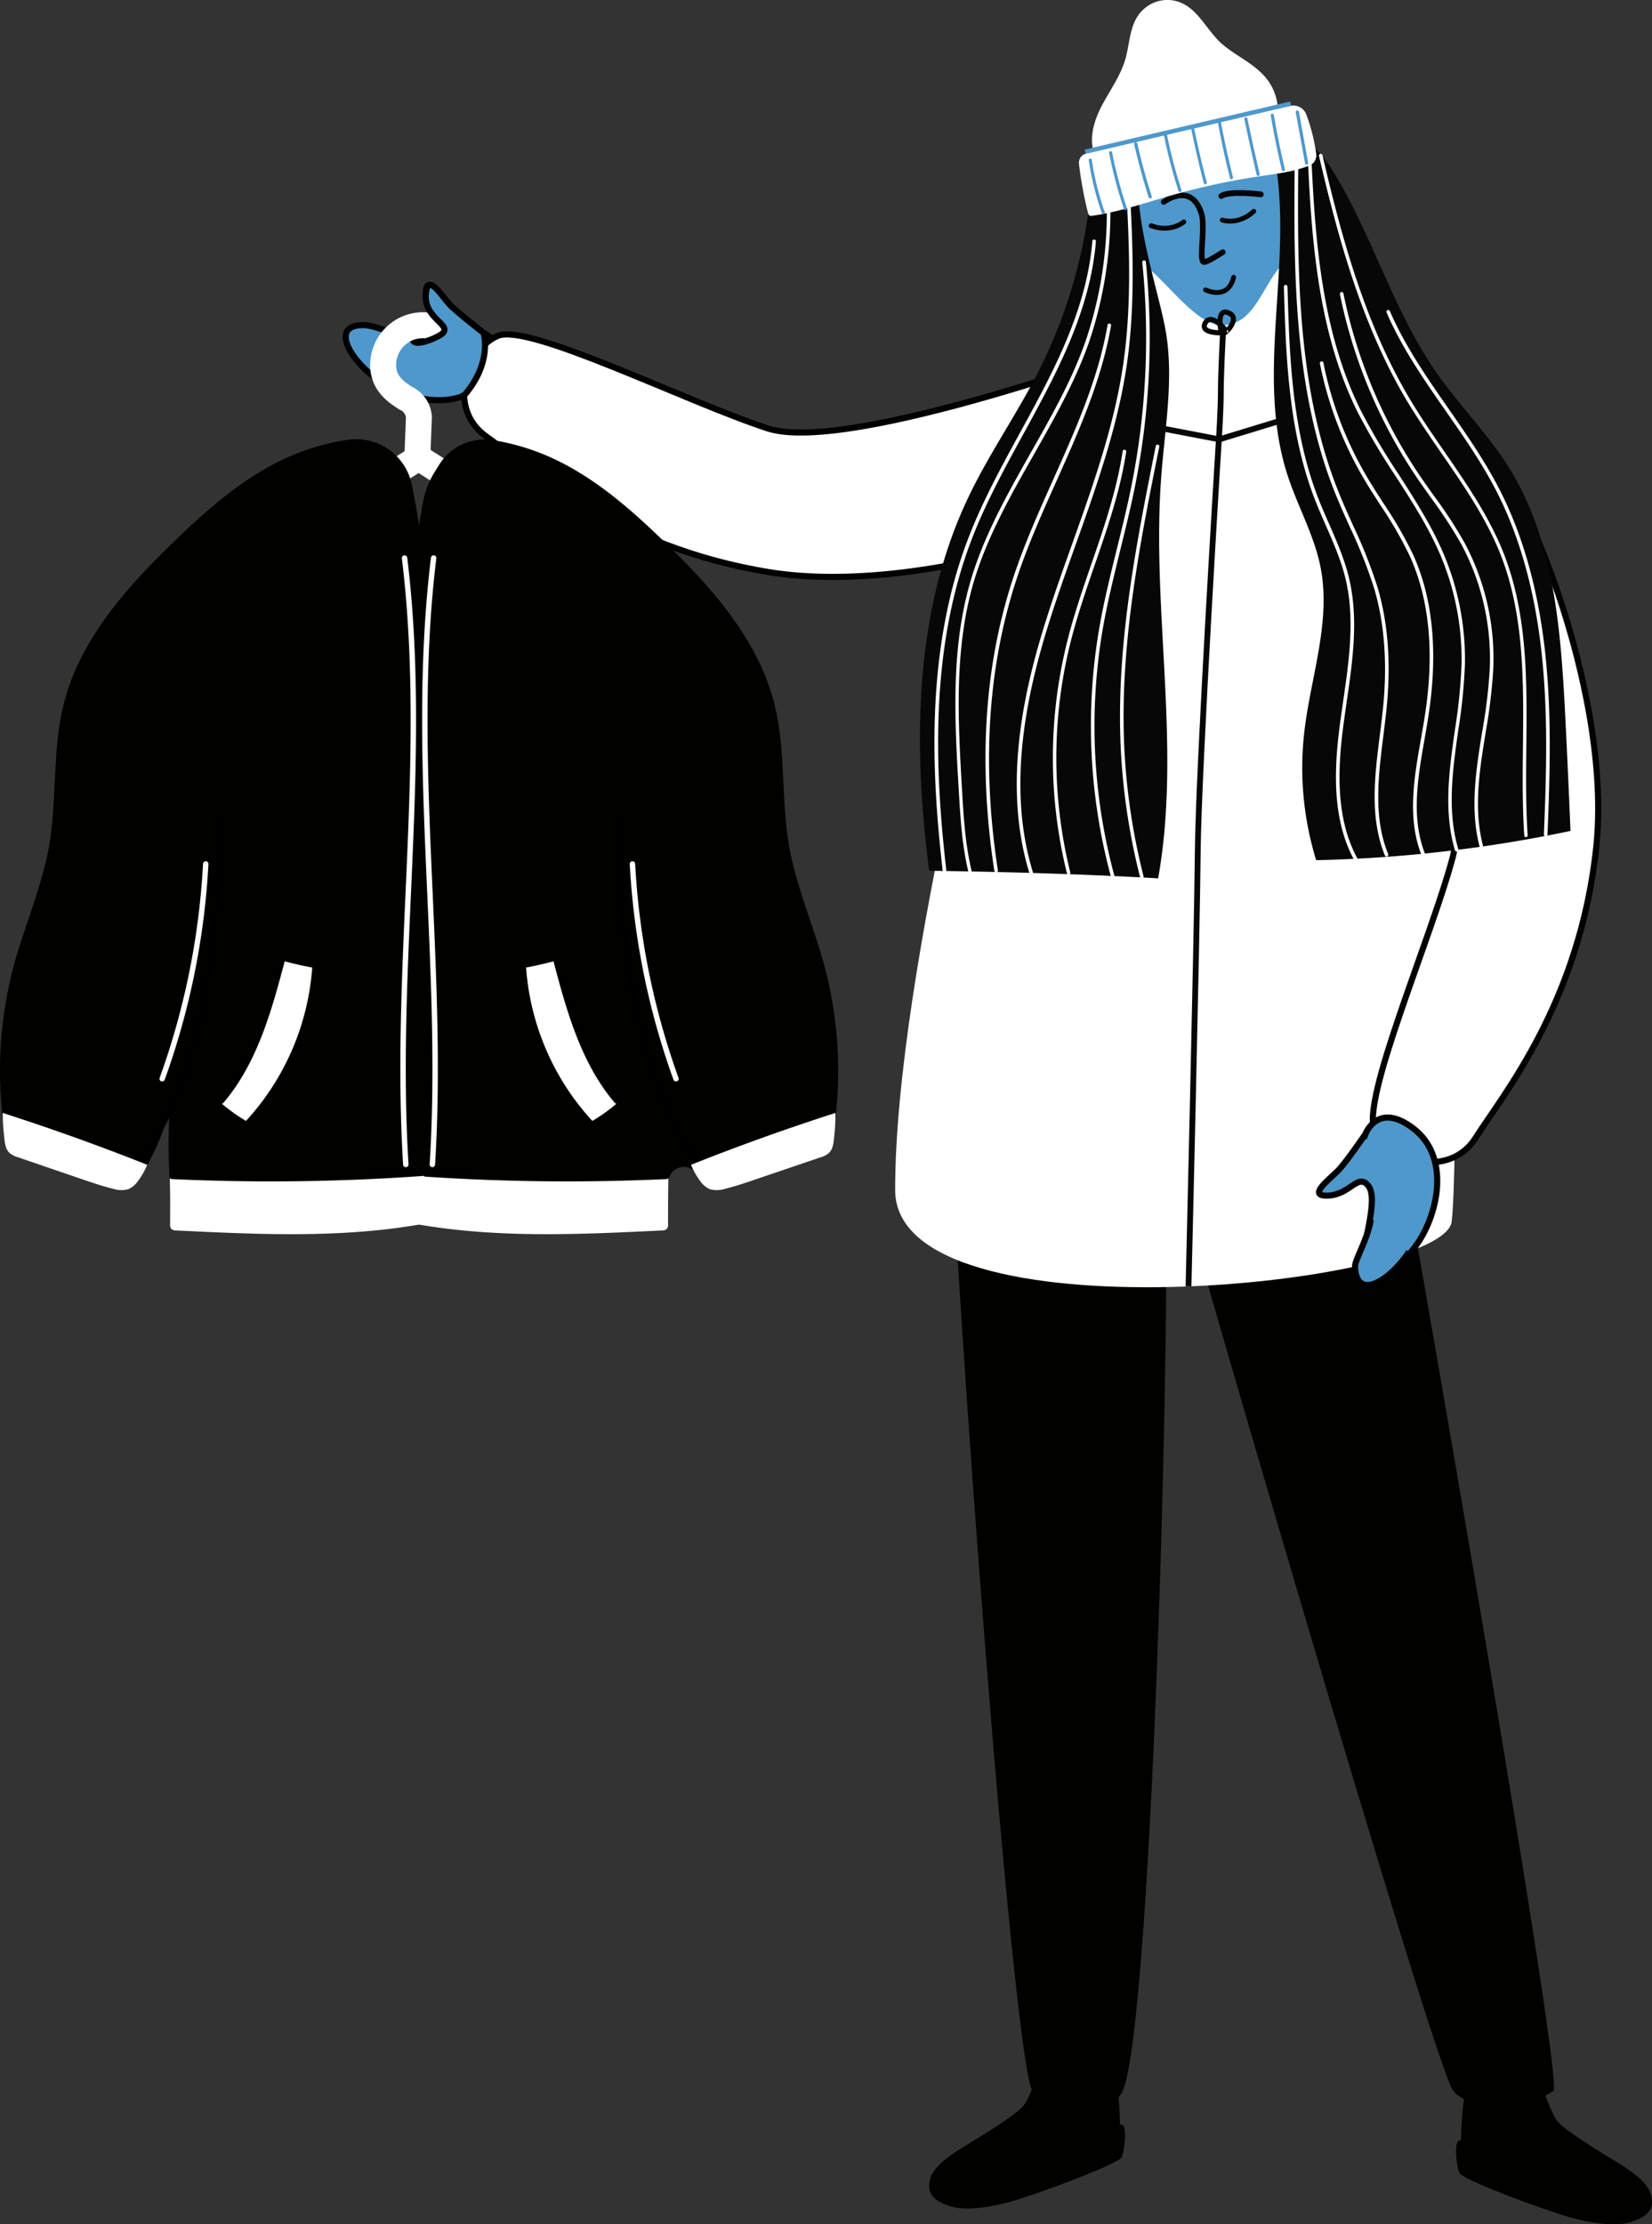 <svg id="prefix__Layer_1" data-name="Layer 1" xmlns="http://www.w3.org/2000/svg" width="523.71" height="704.79" viewBox="0 0 523.71 704.79">
    <rect x="0" y="0" width="523.71" height="704.79" fill="#333333" stroke="none"/>
    <defs>
        <style>
            .prefix__cls-1{fill:#010100}.prefix__cls-2,.prefix__cls-7{fill:#4e98cb}.prefix__cls-2{stroke:#000;stroke-width:1.94px}.prefix__cls-10,.prefix__cls-2,.prefix__cls-3,.prefix__cls-9{stroke-miterlimit:10}.prefix__cls-3,.prefix__cls-5{fill:#fff}.prefix__cls-3{stroke:#010100;stroke-width:1.94px}.prefix__cls-10,.prefix__cls-11,.prefix__cls-6,.prefix__cls-9{fill:none}.prefix__cls-6{stroke:#fff;stroke-width:8.22px}.prefix__cls-11,.prefix__cls-6{stroke-linecap:round;stroke-linejoin:round}.prefix__cls-8{fill:#070707}.prefix__cls-10,.prefix__cls-9{stroke:#070707}.prefix__cls-9{stroke-width:1.61px}.prefix__cls-10{stroke-width:1.84px}.prefix__cls-11{stroke:#050505;stroke-width:1.54px}
        </style>
    </defs>
    <path class="prefix__cls-1" d="M1311.79 848.56c1.09 3.08 2.41 22.28.65 25.18s-38 19.38-49.5 16.21c-13.15-3.64-13.18-9.89 0-17.94s18.36-11.58 20.1-14 4.4-10.28 4.4-10.28" transform="translate(-958.22 -191.27)"/>
    <path class="prefix__cls-1" d="M1311.7 868c-3 3.83-8 7.33-16.08 8.73s-17.24 8.13-25.23 6.89-5.68-3.52-11.94-4.06c-5.5-.48-5 1.24-5 1.24-1.5 3.86-1.12 7.58 6.71 9.75 4.63 1.28 13.23.19 22.42-2.86 13.58-4.51 30.13-11.08 31.18-12.81.61-1 1.55-6.5.91-9.28-1.46-3.55-2.78 2.19-2.97 2.4zM1422.87 853.51c-1.09 3.09-2.41 22.28-.65 25.18s38 19.38 49.5 16.21c13.15-3.64 13.18-9.88 0-17.94s-18.36-11.57-20.1-14-4.4-10.28-4.4-10.28" transform="translate(-958.22 -191.27)"/>
    <path class="prefix__cls-1" d="M1423 873c3 3.83 8 7.33 16.08 8.74s17.24 8.12 25.23 6.88 5.68-3.52 11.94-4.06c5.5-.48 5 1.24 5 1.24 1.49 3.86 1.11 7.58-6.72 9.75-4.63 1.28-13.23.19-22.42-2.86-13.58-4.51-30.13-11.08-31.18-12.81-.61-1-1.55-6.5-.91-9.28 1.43-3.6 2.75 2.14 2.98 2.4z" transform="translate(-958.22 -191.27)"/>
    <g>
        <path class="prefix__cls-2" d="M1111.5 296.72s-8.37-6.38-10.87-9.09-7.39-10.08-7.42-3.26 7 11 2.87 14-17.17-3.91-22.35-4.07c-10.6-.32-5.45 10 3.56 16.81s25.76 11.22 35 .61-.79-15-.79-15z" transform="translate(-958.22 -191.27)"/>
        <path class="prefix__cls-3" d="M1323.12 300s-95.57 35.51-121.58 27-75.63-33.44-85.5-29.31-16.38 22.91-3.67 31.87 40.87 35.21 90 43.06 122.34-18 132.79-32.23-12.04-40.39-12.04-40.39z" transform="translate(-958.22 -191.27)"/>
        <path d="M1394.66 330.8l-1.24-10.63s-16.94-10.63-32.62-6.4-18.61 13-13.07 19.61 5.65 9.2 20 9.6 26.93-12.18 26.93-12.18z" transform="translate(-958.22 -191.27)" fill="#cd4949"/>
        <path class="prefix__cls-1" d="M1270.7 432.45s-15.48 28-13.71 69.34c5.12 119.56 23.2 348.45 28.73 352.36 7.45 5.26 24.83 7.9 28.42-.34 9.71-22.29 16.07-267.3 13.11-304.64 2.53 11.72 85.74 297.49 91.67 304.64s25.23 4.76 31.77 0c3.82-2.8-55.6-340.67-60.19-363.69-2-10.06-6.25-37.23-8-40.14-.29-.54-108.15-20.59-111.8-17.53z" transform="translate(-958.22 -191.27)"/>
        <path class="prefix__cls-5" d="M1418.43 578.34c2.77-22.69.38-219.7-6.85-242.7-5.85-18.64-14.67-33.23-38.39-39.09-25.71-6.35-55.94.08-68.41 12.63-13.3 13.39-17.12 24.06-23.29 44.5C1277 368.63 1241.93 499 1242 568.36c0 48.28 174 30.28 176.43 9.98z" transform="translate(-958.22 -191.27)"/>
        <path class="prefix__cls-3" d="M1385.32 342.82s40.53 93.55 33.46 120-29.37 77.3-24.72 86.93 23.74 15.14 32 2 33-42.68 38.21-92.15-24.49-121.21-39.24-130.89-39.71 14.11-39.71 14.11z" transform="translate(-958.22 -191.27)"/>
        <path class="prefix__cls-6" d="M63.35 188.46l69.36-43.42 74.68 47.27"/>
        <path class="prefix__cls-6" d="M1090.54 335.72l.48-12.25a7.18 7.18 0 00-4.24-6.07c-2.73-1.77-7.57-4.76-7.06-11.35a12.63 12.63 0 0115.71-11.34" transform="translate(-958.22 -191.27)"/>
        <path class="prefix__cls-1" d="M1092.29 350.53c-13 71 1.81 150.32-2.69 223a4.91 4.91 0 004.36 5.18 406.15 406.15 0 0070.69 1.73 4.91 4.91 0 004.59-4.34c.4-3.49.7-7 .91-10.51a4.84 4.84 0 018.91-2.33l.13.2c1.11 1.7 2.42 3.45 4.35 4.11s4.09 0 6.06-.58l27.55-8.64a7.41 7.41 0 003.37-1.74 7.31 7.31 0 001.46-3.76 128.34 128.34 0 00-2.59-56.19c-3.42-12.49-8.75-24.48-11-37.24-2.62-14.84-1-30.29-4.63-44.92-5.07-20.38-19.75-36.88-34.85-51.49-9.48-9.17-19.46-18.06-31.08-24.31a72.88 72.88 0 00-23.55-8 16.93 16.93 0 00-16.8 7.77l-1.25 2a28.29 28.29 0 00-3.94 10.06z" transform="translate(-958.22 -191.27)"/>
        <path d="M1180.37 562.07a.82.82 0 01-.7-.37c-10-14.48-17.16-32.47-21.26-53.45-3.5-17.89-4.59-35.9-5.14-57.44a.86.86 0 01.84-.88.85.85 0 01.88.84c.55 21.45 1.62 39.38 5.1 57.14 4.06 20.76 11.12 38.53 21 52.82a.85.85 0 01-.22 1.19.81.81 0 01-.5.15z" transform="translate(-958.22 -191.27)"/>
        <path class="prefix__cls-5" d="M1125 497.85a80.26 80.26 0 0021 48.6 55 55 0 008.47-6.16c-11.11-12.15-15.88-28.66-20-44.59-3.12.78-6.2 1.56-9.47 2.15zM1223.06 543.92q-23.16 7.44-45.78 16.43a22.52 22.52 0 002.87 5.08 7.44 7.44 0 003 2.61 8.18 8.18 0 004.94-.09c3.22-.78 6.37-1.85 9.51-2.92l20.62-7a7.18 7.18 0 002.81-1.45c1.2-1.17 1.43-3 1.59-4.64a61.7 61.7 0 00.44-8.02zM1170.14 563.87a663.67 663.67 0 01-80.65-.52 70.92 70.92 0 00-.81 14 2 2 0 00.34 1.27 2.07 2.07 0 001.26.54c25.59 4.52 51.81 3.26 77.77 2a2.2 2.2 0 001.59-.52 2.18 2.18 0 00.36-1.49c0-5.08 0-10.1.14-15.28z" transform="translate(-958.22 -191.27)"/>
        <path d="M1153.79 541.05a.83.83 0 01-.65-.3c-10.87-12.72-15.39-29.66-19.39-44.6a.87.87 0 01.61-1 .86.86 0 011.05.61c3.95 14.76 8.42 31.5 19 43.93a.86.86 0 01-.09 1.21.91.91 0 01-.53.15zM1138.11 565.61c-16.2 0-32.42-.58-48.5-1.74a.85.85 0 01-.79-.92.86.86 0 01.91-.79 676.8 676.8 0 0079.68 1 .86.86 0 11.08 1.72c-10.42.48-20.9.73-31.38.73z" transform="translate(-958.22 -191.27)"/>
        <path class="prefix__cls-5" d="M1172.52 533.92a.84.84 0 01-.81-.56 238.34 238.34 0 01-13.85-68.36.86.86 0 011.71-.09 236.63 236.63 0 0013.75 67.89.86.86 0 01-.51 1.1.77.77 0 01-.29.02z" transform="translate(-958.22 -191.27)"/>
        <path class="prefix__cls-1" d="M1068.46 330.63a18 18 0 0120.16 13.57c.07.28.13.57.19.86 15.09 73.82-1.53 157.31 4.07 233.11a407.32 407.32 0 01-79.45 2 196.47 196.47 0 01-1.41-38 66.62 66.62 0 01-9 21.31c-1.11 1.7-2.42 3.45-4.35 4.11s-4.09 0-6.07-.58l-27.6-8.65a7.41 7.41 0 01-3.37-1.74 7.22 7.22 0 01-1.46-3.76 128.34 128.34 0 012.58-56.19c3.43-12.49 8.76-24.48 11-37.24 2.61-14.84 1-30.29 4.63-44.92 5.07-20.38 19.75-36.88 34.85-51.49 9.48-9.17 19.46-18.06 31.08-24.31a72.71 72.71 0 0124.15-8.08z" transform="translate(-958.22 -191.27)"/>
        <path d="M1001.79 562.07a.82.82 0 00.7-.37c10-14.48 17.16-32.47 21.26-53.45 3.5-17.89 4.59-35.9 5.14-57.44a.87.87 0 00-.84-.88.85.85 0 00-.88.84c-.55 21.45-1.62 39.38-5.1 57.14-4.07 20.76-11.13 38.53-21 52.82a.85.85 0 00.22 1.19.81.81 0 00.5.15z" transform="translate(-958.22 -191.27)"/>
        <path class="prefix__cls-5" d="M1057.2 497.85a80.32 80.32 0 01-21 48.6 55 55 0 01-8.47-6.16c11.11-12.15 15.87-28.66 20-44.59 3.08.78 6.16 1.56 9.47 2.15zM959.09 543.92q23.16 7.44 45.79 16.43a22.52 22.52 0 01-2.87 5.08 7.44 7.44 0 01-3 2.61 8.18 8.18 0 01-4.94-.09c-3.22-.78-6.37-1.85-9.51-2.92L964 558a7.18 7.18 0 01-2.81-1.45c-1.2-1.17-1.43-3-1.59-4.64a63.55 63.55 0 01-.51-7.99zM1012 563.87a663.67 663.67 0 0080.65-.52 70.92 70.92 0 01.81 14 2 2 0 01-.34 1.27 2.07 2.07 0 01-1.26.54c-25.59 4.52-51.81 3.26-77.77 2a2.2 2.2 0 01-1.59-.52 2.18 2.18 0 01-.36-1.49c.04-5.08.07-10.1-.14-15.28z" transform="translate(-958.22 -191.27)"/>
        <path d="M1028.37 541.05a.85.85 0 00.65-.3c10.87-12.72 15.39-29.66 19.39-44.6a.87.87 0 00-.61-1 .86.86 0 00-1 .61c-4 14.76-8.42 31.5-19 43.93a.86.86 0 00.09 1.21.89.89 0 00.48.15zM1044.05 565.61c16.2 0 32.42-.58 48.5-1.74a.85.85 0 00.79-.92.86.86 0 00-.92-.79 676.6 676.6 0 01-79.67 1 .86.86 0 00-.08 1.72c10.42.48 20.9.73 31.38.73z" transform="translate(-958.22 -191.27)"/>
        <path class="prefix__cls-5" d="M1009.64 533.92a.85.85 0 00.81-.56A238.34 238.34 0 001024.3 465a.86.86 0 00-1.71-.09 236.63 236.63 0 01-13.75 67.89.85.85 0 00.51 1.1.77.77 0 00.29.02zM1095.29 561.11h-.06a.86.86 0 01-.8-.91c1.78-28.45.49-57.51-.76-85.61-1.56-35-3.17-71.28 1.18-106.67a.86.86 0 011.7.21c-4.33 35.25-2.72 71.41-1.16 106.39 1.25 28.14 2.54 57.24.75 85.79a.85.85 0 01-.85.8zM1086.87 561.11h.06a.86.86 0 00.8-.91c-1.78-28.45-.49-57.51.76-85.61 1.56-35 3.17-71.28-1.18-106.67a.86.86 0 00-1.7.21c4.33 35.25 2.72 71.41 1.16 106.39-1.25 28.14-2.54 57.24-.75 85.79a.85.85 0 00.85.8z" transform="translate(-958.22 -191.27)"/>
        <g>
            <path class="prefix__cls-2" d="M1391.1 550.58s-6.12 9-8.78 11.7-10 8.17-3 7.83 9.38-7.23 12.66-3.13-1.51 17.31-1.38 22.67c.25 10.94 10.63 5.06 17.13-4.59s10.15-27.17-1.29-36.09-15.34 1.61-15.34 1.61z" transform="translate(-958.22 -191.27)"/>
            <path class="prefix__cls-2" d="M1392.79 577.74c-1 6.22-5 12.6-5 14.78.25 11 10.64 5.06 17.14-4.59" transform="translate(-958.22 -191.27)"/>
        </g>
        <path class="prefix__cls-7" d="M1314.52 249.48a105.94 105.94 0 006.77 31.84 28.49 28.49 0 005 9.14c5.8 6.42 15.94 7.21 24.07 4.26a24.55 24.55 0 0011-7.53c6.09-7.71 5.46-18.58 4.54-28.36L1364 238a334.33 334.33 0 00-49.48 11.48z" transform="translate(-958.22 -191.27)"/>
        <path class="prefix__cls-5" d="M1318.84 317.51s-9.16-28.21-7.79-36c4.31-24.35 21.11 12.23 34.09 12.77 13.53.55 13.36-19.47 26.33-23.84 18.42-6.2 24.71 38.84 18 42.6s-46.35 14.48-57.7 14.67-12.93-10.2-12.93-10.2z" transform="translate(-958.22 -191.27)"/>
        <path class="prefix__cls-8" d="M1304.08 251.48a161.52 161.52 0 01-16.9 58c-6.84 13.4-15.54 25.81-22 39.4-17.28 36.25-17.55 78.32-12.41 118.3 24 .34 48.06 1 72.6 2.41 7.47-41.95-2.23-85.1 1-127.58 1.23-16 4.28-32.22 1-47.93-3.15-15.19-10.63-35.95-7.87-54.92-3.98.99-11.12 11.95-15.42 12.32zM1362 239.78c6.79 33.52-6.17 69.44 4.37 102 3.22 9.94 8.56 19.21 10.53 29.47 3.34 17.36-3.31 34.9-5.25 52.46a99.19 99.19 0 003.82 40.12 437.15 437.15 0 0080.62-9.27q-.75-18.45-1.69-36.91c-1.39-27.05-3.5-55.38-17.89-78.34-6.68-10.66-15.73-19.65-22.92-30-14-20.05-20.52-44.42-33.59-65.07-2.89-4.56-7.41-9.46-12.66-8.26-1.91.45-3.56 1.7-5.34 3.8z" transform="translate(-958.22 -191.27)"/>
        <g>
            <path class="prefix__cls-5" d="M1388 464.05a.58.58 0 01-.5-.3c-7.34-13.51-6.29-30.1-4.3-44.54.26-1.83.53-3.68.79-5.52 1.89-13 3.85-26.4.76-39.13-1.4-5.8-3.85-11.39-6.22-16.79-1.21-2.76-2.46-5.61-3.56-8.46-8.43-21.82-9.12-45.92-9.73-67.18a.56.56 0 01.55-.58.59.59 0 01.58.54c.61 21.18 1.3 45.18 9.66 66.82 1.09 2.82 2.33 5.66 3.54 8.4 2.39 5.45 4.86 11.09 6.28 17 3.14 12.95 1.17 26.48-.74 39.56-.26 1.85-.53 3.68-.78 5.51-2 14.26-3 30.62 4.17 43.85a.57.57 0 01-.23.77.68.68 0 01-.27.05zM1409.24 462.19a.57.57 0 01-.53-.37c-4.4-11.62-2.18-24.3 0-36.57.44-2.52.88-5 1.26-7.51 3-19.58 1.4-36.42-4.72-50.06a125.59 125.59 0 00-9.41-16.33c-1.82-2.82-3.71-5.74-5.43-8.69a116.84 116.84 0 01-13.76-36.21.57.57 0 01.45-.66.54.54 0 01.66.44 115.54 115.54 0 0013.63 35.86c1.71 2.93 3.59 5.83 5.4 8.65a126.42 126.42 0 019.5 16.48c6.21 13.84 7.83 30.89 4.8 50.69-.38 2.49-.82 5-1.26 7.53-2.12 12.12-4.31 24.65 0 36a.57.57 0 01-.33.73.45.45 0 01-.26.02z" transform="translate(-958.22 -191.27)"/>
            <path class="prefix__cls-5" d="M1427.8 459.85a.58.58 0 01-.55-.42c-3.09-11.88-1.09-24.27.84-36.25a170.19 170.19 0 002.38-19.47 76.59 76.59 0 00-9-40 146.75 146.75 0 00-9.66-14.79c-1.54-2.16-3.14-4.4-4.65-6.64a161 161 0 01-24.16-57.79.57.57 0 01.44-.67.55.55 0 01.67.44 159.86 159.86 0 0024 57.42c1.51 2.23 3.1 4.47 4.64 6.63a144.48 144.48 0 019.73 14.9 77.71 77.71 0 019.1 40.55 173.63 173.63 0 01-2.39 19.6c-1.92 11.86-3.9 24.13-.86 35.78a.56.56 0 01-.41.69.32.32 0 01-.12.02z" transform="translate(-958.22 -191.27)"/>
            <path class="prefix__cls-5" d="M1448.2 456.29a.56.56 0 01-.54-.59c.77-18.85 1.32-37.31-.55-55.84-2.06-20.56-7-38.54-14.74-53.43-4.5-8.68-10.21-16.89-15.74-24.82-6.88-9.88-14-20.09-18.84-31.33a.58.58 0 01.3-.75.57.57 0 01.74.3c4.8 11.14 11.88 21.3 18.73 31.13 5.54 8 11.28 16.2 15.81 25 7.79 15 12.79 33.13 14.87 53.84 1.87 18.6 1.33 37.1.55 56a.58.58 0 01-.59.49zM1265.73 467.76a.58.58 0 01-.56-.43c-2-8.37-2.5-17.09-3-25.51-1.29-22.06-2.62-44.86 3.77-66.57 4.23-14.37 11.76-27.63 19-40.45 6.46-11.37 13.14-23.12 17.48-35.59a127.6 127.6 0 006.66-43.37.56.56 0 01.56-.57.57.57 0 01.57.56 128.93 128.93 0 01-6.72 43.76c-4.38 12.56-11.08 24.36-17.56 35.77-7.26 12.77-14.76 26-19 40.21-6.33 21.52-5 44.22-3.72 66.18.49 8.38 1 17 3 25.32a.57.57 0 01-.42.68zM1285.1 468.31a.56.56 0 01-.54-.4c-9-29.18-1-60.66 5.8-81.79 2.43-7.58 5.16-15.23 7.8-22.62 6.51-18.27 13.25-37.17 16.11-56.61 2.65-17.9 2-36.51 1.16-52.54a.58.58 0 01.54-.6.54.54 0 01.59.54c.83 16.09 1.49 34.76-1.16 52.77-2.89 19.55-9.64 38.5-16.18 56.82-2.63 7.38-5.35 15-7.78 22.58-6.74 21-14.68 52.24-5.79 81.12a.57.57 0 01-.38.71.47.47 0 01-.17.02z" transform="translate(-958.22 -191.27)"/>
            <path class="prefix__cls-5" d="M1257.62 467.65a.57.57 0 01-.56-.51c-3.44-30.1-5.65-69.24 8-105 4.46-11.71 10.58-22.9 16.49-33.71 2.22-4.05 4.51-8.24 6.68-12.4 7.23-13.84 14.82-30.4 16.28-48.34a.58.58 0 01.61-.52.58.58 0 01.52.61c-1.48 18.14-9.12 34.83-16.4 48.77-2.18 4.17-4.47 8.37-6.69 12.42-5.9 10.78-12 21.93-16.43 33.57-13.53 35.54-11.33 74.5-7.91 104.48a.55.55 0 01-.5.62z" transform="translate(-958.22 -191.27)"/>
            <path class="prefix__cls-5" d="M1274 467.67a.58.58 0 01-.56-.47c-5.17-33.67-3.2-64.8 5.88-92.53 3.53-10.76 8.25-21.32 12.82-31.52 7-15.64 14.25-31.81 17.2-48.89a.56.56 0 111.11.19c-3 17.22-10.24 33.46-17.27 49.16-4.56 10.18-9.28 20.71-12.78 31.42-9 27.55-11 58.5-5.84 92a.57.57 0 01-.47.65zM1297 468.4a.59.59 0 01-.55-.43 152.19 152.19 0 01.16-73.71c2.07-8.22 4.88-16.38 7.59-24.26 4-11.54 8.06-23.47 9.91-35.68a.57.57 0 111.12.17c-1.86 12.32-6 24.29-10 35.87-2.71 7.87-5.5 16-7.57 24.18a151.13 151.13 0 00-.15 73.15.57.57 0 01-.41.69zM1320.2 469.67a.57.57 0 01-.55-.43 205.86 205.86 0 01-6.28-44.71c-.91-31.12 5.28-62.06 11.26-92a.57.57 0 011.11.22c-6 29.86-12.14 60.73-11.24 91.73a204.27 204.27 0 006.25 44.46.57.57 0 01-.41.69z" transform="translate(-958.22 -191.27)"/>
            <path class="prefix__cls-5" d="M1311 469.64a.58.58 0 01-.55-.42 183 183 0 01-3.79-78.66c1.47-8.57 3.59-17.14 5.64-25.43 1.55-6.27 3.15-12.75 4.46-19.17a238.38 238.38 0 003.59-71.51.57.57 0 111.13-.11 239.59 239.59 0 01-3.61 71.84c-1.32 6.45-2.92 12.94-4.47 19.22-2 8.27-4.16 16.82-5.62 25.35a181.64 181.64 0 003.76 78.17.57.57 0 01-.4.7zM1397.77 462.68a.56.56 0 01-.52-.35c-4.89-12-3.23-25.21-1.62-38 .42-3.32.85-6.75 1.16-10.08 1.22-13.4.25-25.63-2.88-36.35a154.11 154.11 0 00-7.78-19.65c-1.61-3.59-3.28-7.29-4.76-11-13.31-33.42-13-71.33-12.71-104.78a.57.57 0 01.57-.56.56.56 0 01.57.57c-.29 33.34-.61 71.14 12.63 104.35 1.46 3.69 3.13 7.38 4.73 10.95a155.25 155.25 0 017.83 19.8c3.18 10.86 4.16 23.23 2.92 36.77-.3 3.35-.74 6.8-1.15 10.12-1.59 12.67-3.24 25.76 1.54 37.45a.56.56 0 01-.53.78z" transform="translate(-958.22 -191.27)"/>
            <path class="prefix__cls-5" d="M1420 461.1a.56.56 0 01-.54-.4c-3.67-12.42-1.81-25.53 0-38.2a176.64 176.64 0 002.09-20.5 84.45 84.45 0 00-6.54-34.45c-3.77-9-9.15-17.32-14.34-25.4a213.41 213.41 0 01-11.99-20.15c-12.39-24.84-14.63-53.49-15.86-80.69a.56.56 0 01.54-.59.53.53 0 01.59.54c1.23 27.08 3.45 55.59 15.74 80.24a212.8 212.8 0 0011.87 20c5.22 8.12 10.62 16.51 14.43 25.57a85.7 85.7 0 016.63 34.92 176 176 0 01-2.1 20.63c-1.78 12.55-3.62 25.54 0 37.71a.57.57 0 01-.38.71z" transform="translate(-958.22 -191.27)"/>
            <path class="prefix__cls-5" d="M1442 456.57a.57.57 0 01-.56-.53c-.62-9.32-.52-18.92-.42-28.2.21-20.41.43-41.51-7-60.61-4.51-11.55-11.71-22-18.68-32.1-3.72-5.39-7.56-11-11-16.67-14.79-24.74-22.18-53.15-28-77.83a.57.57 0 011.1-.26c5.75 24.6 13.12 52.91 27.82 77.51 3.39 5.67 7.22 11.23 10.93 16.61 7 10.15 14.25 20.65 18.8 32.33 7.53 19.31 7.31 40.52 7.1 61-.1 9.26-.2 18.83.42 28.12a.57.57 0 01-.53.6z" transform="translate(-958.22 -191.27)"/>
        </g>
        <path class="prefix__cls-9" d="M1346.18 295.16a.94.94 0 01-.68 1.58c-2.59 0-6.62-.46-5.22-3.07s4.22-.25 5.9 1.49z" transform="translate(-958.22 -191.27)"/>
        <path class="prefix__cls-9" d="M1346.92 296.35a.92.92 0 01-1.66-.39c-.43-2.56-.7-6.6 2.11-5.67 4.63 1.53-.92 6.71-.45 6.06z" transform="translate(-958.22 -191.27)"/>
        <path class="prefix__cls-10" d="M1345.91 297s-.66 12.42-.67 18.46-.62 15-.62 15l-22-4.2M1365.2 324.25l-20.58 6.28s-6.46 103.74-6.69 130.57-2.93 137.78-2.93 137.78" transform="translate(-958.22 -191.27)"/>
        <path class="prefix__cls-11" d="M1345.69 261s5 1.79 10-2.77M1333.5 261.59s-4 3.53-10.33 1.21" transform="translate(-958.22 -191.27)"/>
        <path d="M368.92 64s8.8-6.7 12 3.82c1 3.19-.27 12.36.1 13.89s-.33 2.59 6.63-1.81" stroke-width="1.77" stroke="#050505" stroke-linecap="round" stroke-linejoin="round" fill="none"/>
        <path d="M399.69 61.58s-9.94-1.26-12.53.54" stroke-width="1.82" stroke="#050505" stroke-linecap="round" stroke-linejoin="round" fill="none"/>
        <path class="prefix__cls-11" d="M1340.4 283.13s7.09 3.53 8.9-4" transform="translate(-958.22 -191.27)"/>
        <g>
            <path class="prefix__cls-5" d="M1304.82 239.07c-1.31-5.08.58-10.44 3.06-15s5.6-8.93 7.08-14c1.7-5.82 1.2-12.54 6.71-16.61a11.08 11.08 0 018.73-2c6.9 1.39 9.66 8.32 14.32 12.9 4 3.9 9.35 6.08 13.33 10a16.64 16.64 0 015.26 11.32l4-.88a4.41 4.41 0 015.05 2.82 57.69 57.69 0 013.13 12.52 3.43 3.43 0 01-2.17 3.58c-5 2-10.5 2.62-15.85 3.42a220.85 220.85 0 00-28.08 6.09c-8.26 2.35-16.43 5.2-24.93 6.42a1.21 1.21 0 01-.92-.12 1.27 1.27 0 01-.39-.75 121 121 0 01-2.88-15.6 3 3 0 011.94-3.15c.93-.31 1.79-.64 2.61-.96z" transform="translate(-958.22 -191.27)"/>
            <path class="prefix__cls-7" d="M1340.32 249.66a.5.5 0 01-.48-.37c-1.48-5.69-2.82-11.49-4-17.22a.48.48 0 11.95-.19c1.15 5.71 2.48 11.49 4 17.17a.48.48 0 01-.35.59zM1348.62 248.09a.48.48 0 01-.47-.37c-1.43-5.68-2.7-11.49-3.77-17.25a.49.49 0 01.39-.57.48.48 0 01.57.39c1.07 5.74 2.34 11.53 3.76 17.19a.49.49 0 01-.36.59zM1357.08 247a.48.48 0 01-.48-.37c-1.36-5.81-2.67-11.73-3.89-17.58a.49.49 0 01.38-.58.48.48 0 01.58.38 740.98 740.98 0 003.88 17.55.49.49 0 01-.36.59zM1365.08 245.5a.5.5 0 01-.48-.37c-1.37-5.7-2.56-11.5-3.52-17.25a.5.5 0 01.41-.57.49.49 0 01.56.4c1 5.73 2.13 11.51 3.5 17.19a.48.48 0 01-.36.59zM1372.42 243.44a.49.49 0 01-.48-.4l-2.94-16.16a.49.49 0 011-.18l2.92 16.16a.49.49 0 01-.39.57zM1308 259.13a.49.49 0 01-.46-.33 87.59 87.59 0 01-4.16-16.74.47.47 0 01.41-.55.49.49 0 01.55.41 86.65 86.65 0 004.12 16.56.49.49 0 01-.29.62.51.51 0 01-.17.03zM1315 257.85a.47.47 0 01-.46-.33 139.16 139.16 0 01-4.72-17.79.48.48 0 01.39-.57.49.49 0 01.57.38 138.33 138.33 0 004.68 17.66.48.48 0 01-.3.62zM1322.83 254.16a.49.49 0 01-.46-.34c-1.77-5.54-3.32-11.23-4.61-16.89a.49.49 0 111-.22c1.28 5.64 2.83 11.3 4.59 16.81a.48.48 0 01-.32.61.4.4 0 01-.2.03zM1332.29 252.09a.51.51 0 01-.47-.34 158.73 158.73 0 01-4.58-17.45.47.47 0 01.38-.57.49.49 0 01.58.38 157.31 157.31 0 004.55 17.34.47.47 0 01-.31.61.4.4 0 01-.15.03z" transform="translate(-958.22 -191.27)"/>
            <path stroke="#4e98cb" stroke-width="1.39" fill="none" stroke-miterlimit="10" d="M344.04 48.07l65.1-15.23"/>
        </g>
        <path class="prefix__cls-2" d="M1105.33 316.61c9.22-10.61 6.17-19.89 6.17-19.89s-8.37-6.38-10.87-9.09-6.81-10.06-7.42-3.26c-.73 8.08 9 9.89 4.91 12.85-1.51 1.08-8.16 4.09-9 1.86" transform="translate(-958.22 -191.27)"/>
    </g>
</svg>
